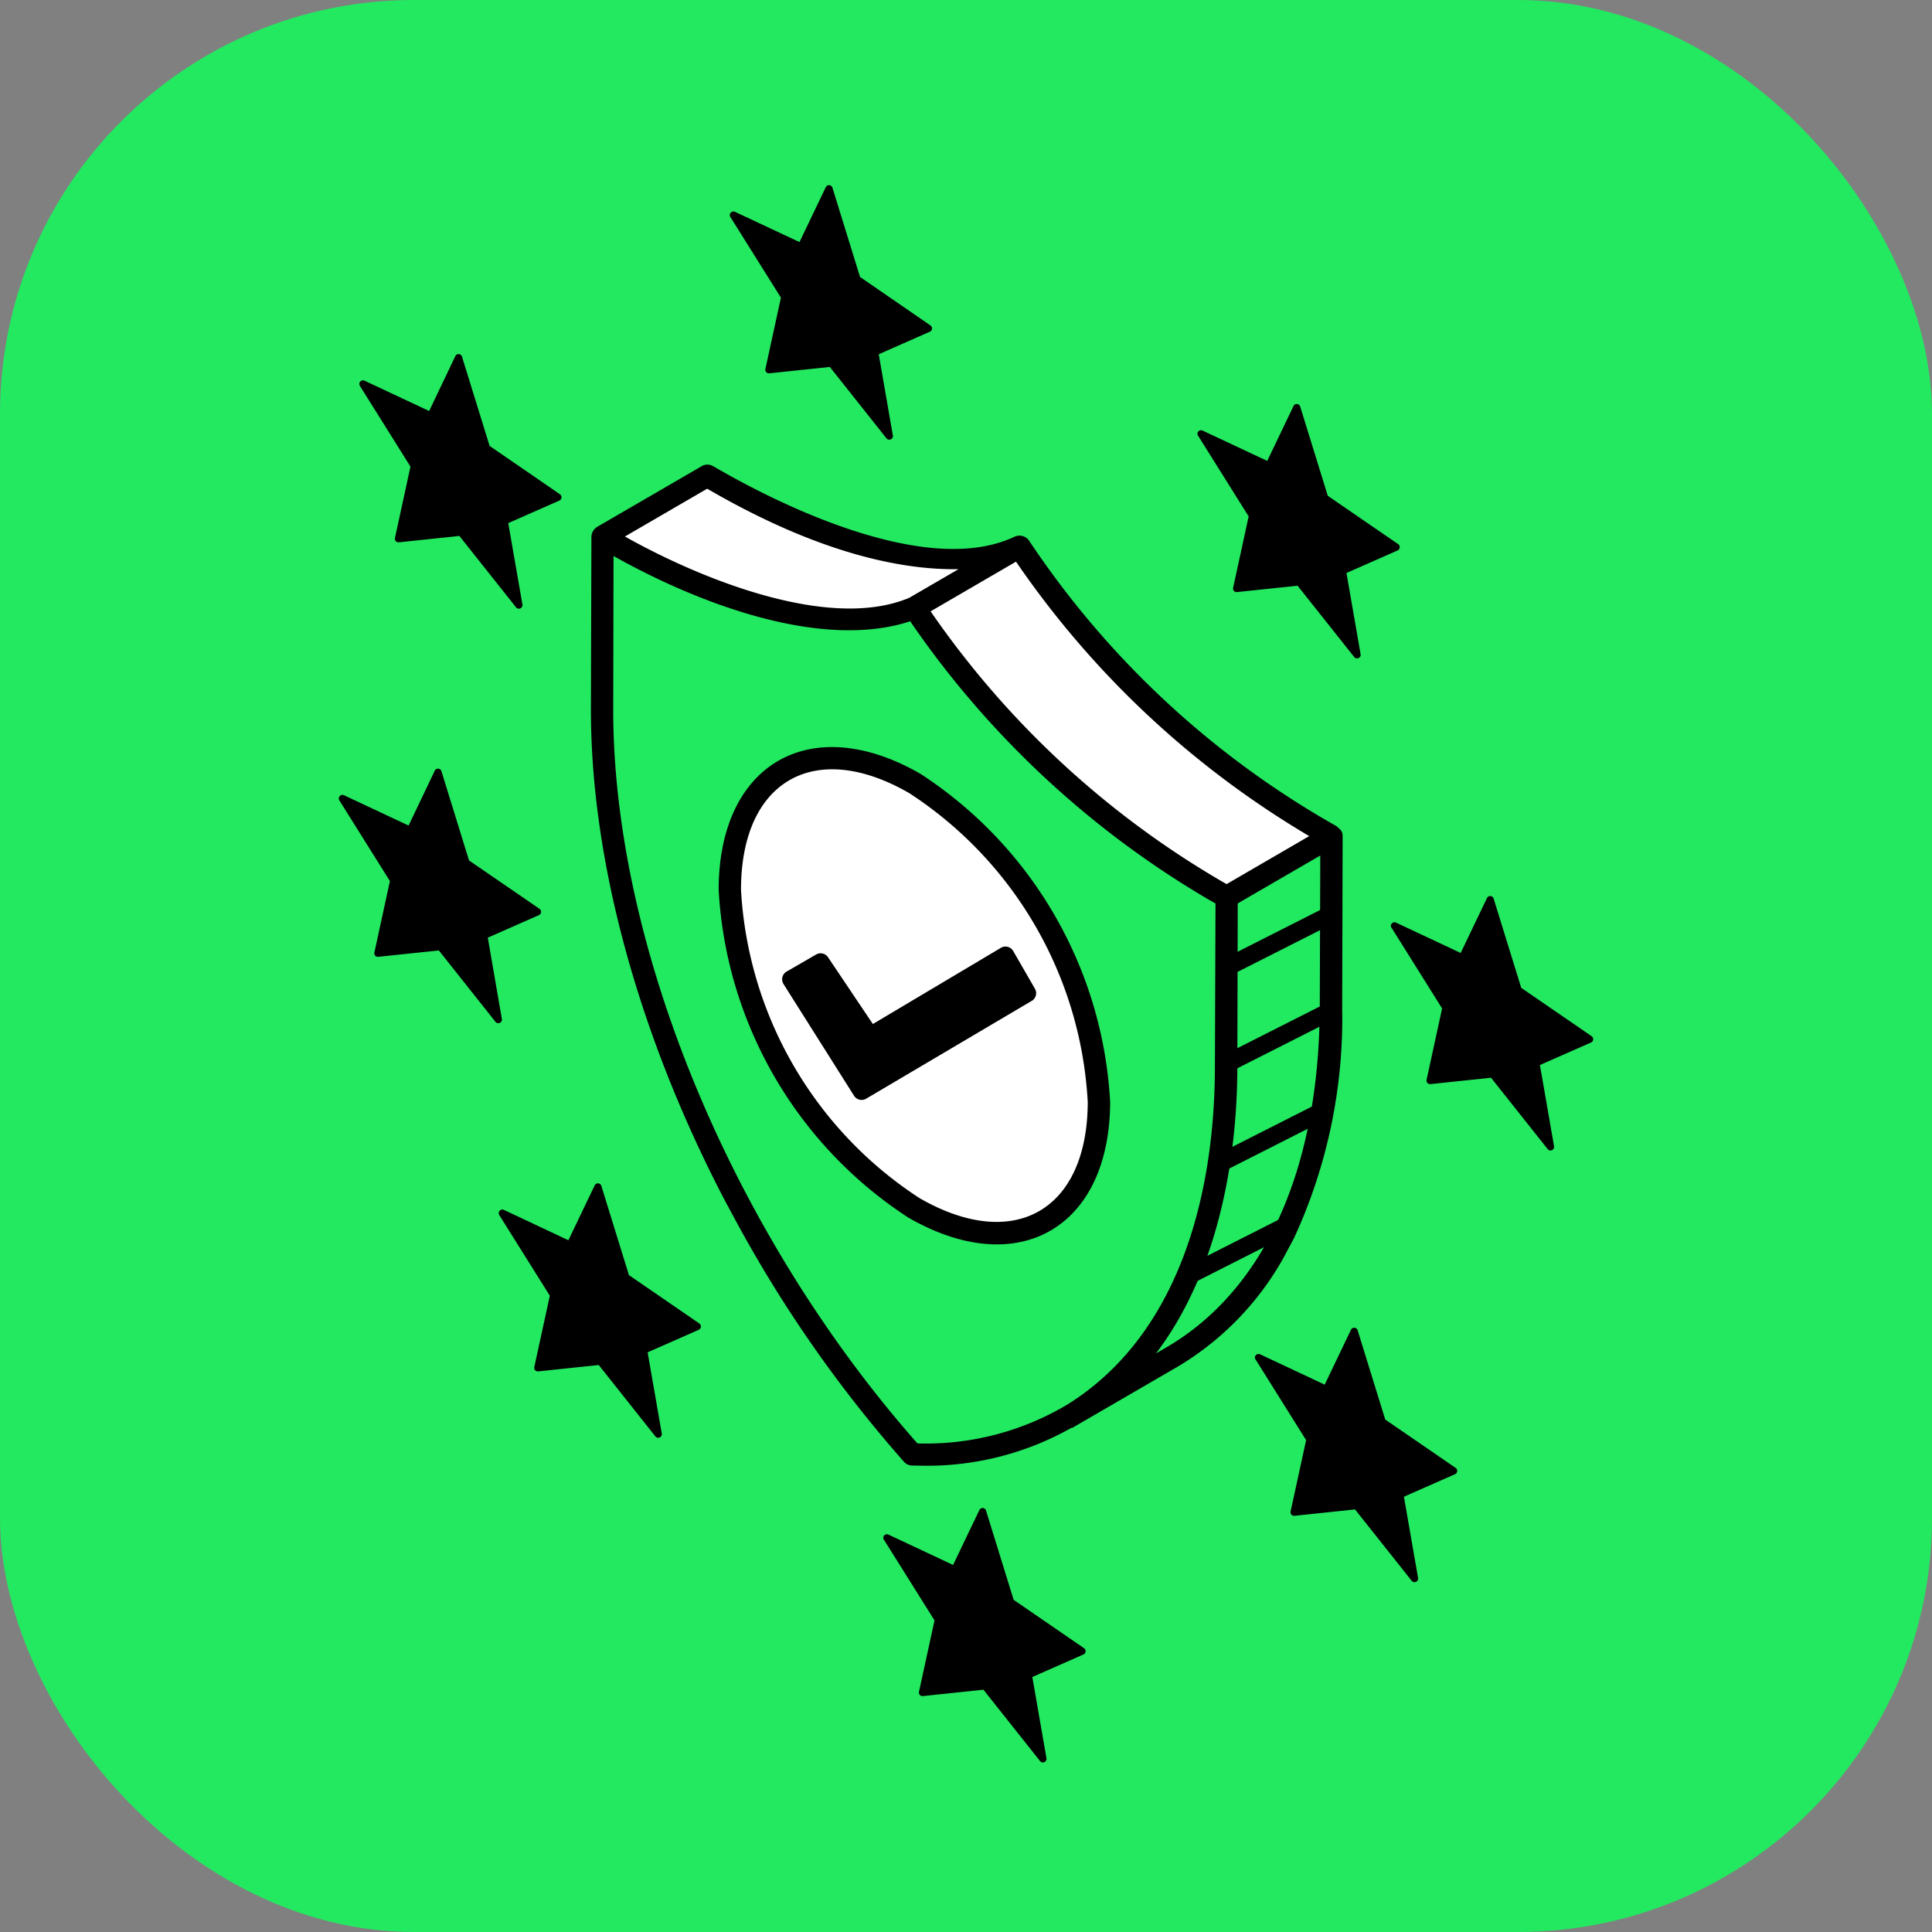 <svg xmlns="http://www.w3.org/2000/svg" xmlns:xlink="http://www.w3.org/1999/xlink" width="70" height="70" viewBox="0 0 70 70">
  <rect x="0" y="0" width="70" height="70" fill="#808080" stroke="none"/>
  <defs>
    <clipPath id="clip-path">
      <rect id="Rectangle_25554" data-name="Rectangle 25554" width="47.182" height="59.451" fill="none"/>
    </clipPath>
    <clipPath id="clip-path-2">
      <path id="Path_185701" data-name="Path 185701" d="M105.14,88.368l-.016,6.193c-.016,6.1-2.154,10.581-5.764,12.685l3.789-2.2c3.619-2.1,5.748-6.59,5.772-12.685l.016-6.193Z" transform="translate(-99.36 -86.166)" fill="none"/>
    </clipPath>
    <clipPath id="clip-Compliance_Icons_Datenschutz_1">
      <rect width="70" height="70"/>
    </clipPath>
  </defs>
  <g id="Compliance_Icons_Datenschutz_1" data-name="Compliance_Icons_Datenschutz – 1" clip-path="url(#clip-Compliance_Icons_Datenschutz_1)">
    <rect id="Rectangle_25602" data-name="Rectangle 25602" width="70" height="70" rx="15" fill="#23e960"/>
    <g id="Group_94734" data-name="Group 94734" transform="translate(13.409 12.274)">
      <g id="Group_94694" data-name="Group 94694" transform="translate(-2 -7)">
        <g id="Group_94693" data-name="Group 94693" transform="translate(0 0)" clip-path="url(#clip-path)">
          <path id="Path_185685" data-name="Path 185685" d="M143.553,95.467l1.832,2.924-.562,2.583a.13.13,0,0,0,.141.158l2.193-.231,2.054,2.588a.131.131,0,0,0,.231-.1l-.513-2.948,1.853-.817a.131.131,0,0,0,.021-.227l-2.551-1.752-1-3.234a.13.13,0,0,0-.242-.018l-.952,1.988-2.343-1.1a.131.131,0,0,0-.166.188" transform="translate(-104.544 -67.127)"/>
          <path id="Path_185686" data-name="Path 185686" d="M125,154.354l1.832,2.924-.562,2.583a.13.13,0,0,0,.141.158l2.193-.231,2.054,2.588a.131.131,0,0,0,.231-.1l-.513-2.948,1.853-.817a.131.131,0,0,0,.021-.227l-2.551-1.752-1-3.234a.13.13,0,0,0-.242-.018l-.952,1.987-2.343-1.1a.131.131,0,0,0-.166.188" transform="translate(-90.918 -110.373)"/>
          <path id="Path_185687" data-name="Path 185687" d="M74.312,178.949l1.832,2.924-.562,2.583a.13.13,0,0,0,.141.158l2.193-.231,2.054,2.588a.131.131,0,0,0,.231-.1l-.513-2.948,1.853-.817a.131.131,0,0,0,.021-.227l-2.551-1.752-1-3.234a.13.13,0,0,0-.242-.018l-.952,1.988-2.343-1.1a.131.131,0,0,0-.166.188" transform="translate(-53.694 -128.436)"/>
          <path id="Path_185688" data-name="Path 185688" d="M21.833,134.657l1.832,2.924-.562,2.583a.13.13,0,0,0,.141.158l2.193-.231,2.054,2.588a.131.131,0,0,0,.231-.1l-.513-2.948,1.853-.817a.131.131,0,0,0,.021-.227l-2.551-1.752-1-3.234a.13.13,0,0,0-.242-.018l-.952,1.988L22,134.47a.131.131,0,0,0-.166.188" transform="translate(-15.153 -95.908)"/>
          <path id="Path_185689" data-name="Path 185689" d="M.021,78.1l1.832,2.924L1.291,83.61a.13.13,0,0,0,.141.158l2.193-.231,2.054,2.588a.131.131,0,0,0,.231-.1L5.4,83.074l1.853-.817a.131.131,0,0,0,.021-.227L4.72,80.277l-1-3.234a.13.13,0,0,0-.242-.018L2.53,79.013l-2.343-1.1a.131.131,0,0,0-.166.188" transform="translate(0.865 -54.375)"/>
          <path id="Path_185690" data-name="Path 185690" d="M2.825,23.49l1.832,2.924L4.095,29a.13.13,0,0,0,.141.157l2.193-.231,2.054,2.588a.131.131,0,0,0,.231-.1L8.2,28.461l1.853-.817a.131.131,0,0,0,.021-.227L7.524,25.664l-1-3.234a.13.13,0,0,0-.242-.018L5.334,24.4,2.991,23.3a.131.131,0,0,0-.166.188" transform="translate(-1.194 -14.782)"/>
          <path id="Path_185691" data-name="Path 185691" d="M60.518,1.152,62.35,4.076l-.562,2.583a.13.13,0,0,0,.141.158l2.193-.231,2.054,2.588a.131.131,0,0,0,.231-.1l-.513-2.948,1.853-.817a.131.131,0,0,0,.021-.227L65.217,3.326l-1-3.234a.13.13,0,0,0-.242-.018l-.952,1.988L60.684.965a.131.131,0,0,0-.166.188" transform="translate(-45.465 1.435)"/>
          <path id="Path_185692" data-name="Path 185692" d="M118.793,29.979l1.832,2.924-.562,2.583a.13.13,0,0,0,.141.158l2.193-.231L124.451,38a.131.131,0,0,0,.231-.1l-.513-2.948,1.853-.817a.131.131,0,0,0,.021-.227l-2.551-1.752-1-3.234a.13.13,0,0,0-.242-.018l-.952,1.988-2.343-1.1a.131.131,0,0,0-.166.188" transform="translate(-86.793 -19.466)"/>
          <path id="Path_185693" data-name="Path 185693" d="M47.295,41.774l3.795-2.205c-.188.09-3.752,1.8-11.016-2.394l-.3-.174L35.98,39.206l.3.174c7.264,4.194,10.829,2.483,11.016,2.393" transform="translate(-25.558 -25.036)" fill="#fff"/>
          <path id="Path_185694" data-name="Path 185694" d="M89.879,59.362l3.795-2.205-.3-.17a32.586,32.586,0,0,1-11-10.318L78.58,48.874a32.59,32.59,0,0,0,11,10.318l.3.17" transform="translate(-56.843 -32.135)" fill="#fff"/>
          <path id="Path_185695" data-name="Path 185695" d="M47.246,47.872c-.188.09-3.752,1.8-11.016-2.393l-.3-.175-.018,6.2c-.025,8.778,4.353,19.314,11.245,27.052,6.921.229,11.344-5.218,11.369-14l.018-6.194-.3-.17a32.584,32.584,0,0,1-11-10.318" transform="translate(-25.509 -31.134)" fill="#21ea60"/>
          <path id="Path_185696" data-name="Path 185696" d="M60.048,76.448c-3.694-2.133-6.7-.421-6.709,3.823A14.689,14.689,0,0,0,60,91.817c3.694,2.133,6.7.421,6.709-3.823a14.69,14.69,0,0,0-6.666-11.546" transform="translate(-38.306 -53.331)" fill="#fff"/>
          <path id="Path_185697" data-name="Path 185697" d="M99.36,107.246l3.789-2.2c3.619-2.1,5.748-6.59,5.772-12.685l.016-6.193-3.8,2.2-.016,6.193c-.016,6.1-2.154,10.581-5.764,12.685" transform="translate(-72.104 -61.142)" fill="#21ea60"/>
          <path id="Path_185698" data-name="Path 185698" d="M51.814,79.15a15.16,15.16,0,0,0,6.869,11.9c3.983,2.3,7.3.372,7.317-4.173a15.16,15.16,0,0,0-6.868-11.9c-3.971-2.291-7.3-.386-7.317,4.173m.81,0c.011-3.938,2.682-5.45,6.1-3.474a14.266,14.266,0,0,1,6.463,11.194c-.011,3.938-2.682,5.449-6.1,3.474a14.263,14.263,0,0,1-6.464-11.194" transform="translate(-37.186 -52.211)"/>
          <path id="Path_185699" data-name="Path 185699" d="M61.612,55.133l.016-6.194c0-.235-.143-.27-.2-.352h0a32.644,32.644,0,0,1-11.156-10.35.423.423,0,0,0-.521-.154c-3.834,1.829-10.853-2.531-10.934-2.552a.4.4,0,0,0-.41,0L34.61,37.735a.441.441,0,0,0-.2.348h0l-.018,6.2c-.016,5.6,1.776,11.966,4.853,17.855l.391.725a46.88,46.88,0,0,0,6.1,8.742.4.4,0,0,0,.289.135c.142,0,.284.007.425.007a10.635,10.635,0,0,0,5.338-1.365.364.364,0,0,0,.061-.016l3.789-2.2a10.6,10.6,0,0,0,3.852-3.96l.38-.713a19.005,19.005,0,0,0,1.741-8.36m-26.4-16.348c2.93,1.649,7.318,3.364,10.559,2.425l.116-.036.074-.023a33.832,33.832,0,0,0,10.962,10.17l.1.054L57,57.334c-.014,4.711-1.345,9.68-5.313,12.176a9.988,9.988,0,0,1-5.465,1.429C39.5,63.322,35.176,52.881,35.2,44.289Zm12.5.478-1.772,1.03-.04.018-.063.027-.085.031c-2.891,1.072-7.427-.772-10.127-2.289l2.98-1.732.1.057c4.13,2.385,7.129,2.892,9.01,2.858m12.7,9.674-2.99,1.737-.094-.053A32.94,32.94,0,0,1,46.7,40.791l3.094-1.8a33.549,33.549,0,0,0,10.624,9.944m0,0h0m.4.706L60.8,55.13c-.024,5.88-2,10.261-5.571,12.337l-.364.211c2.161-2.842,2.938-6.787,2.948-10.344l.014-5.518v-.442l2.986-1.733" transform="translate(-24.391 -23.915)"/>
          <path id="Path_185700" data-name="Path 185700" d="M69.522,103.185l-6,3.545a.324.324,0,0,1-.438-.106l-2.556-4.048a.323.323,0,0,1,.112-.452l1.071-.619a.323.323,0,0,1,.43.1l1.624,2.419,4.64-2.761a.323.323,0,0,1,.445.116l.788,1.367a.323.323,0,0,1-.116.44" transform="translate(-43.549 -72.196)"/>
        </g>
      </g>
      <g id="Group_94696" data-name="Group 94696" transform="translate(25.256 18.024)">
        <g id="Group_94695" data-name="Group 94695" clip-path="url(#clip-path-2)">
          <rect id="Rectangle_25555" data-name="Rectangle 25555" width="17.328" height="0.65" transform="matrix(0.892, -0.452, 0.452, 0.892, -2.528, 19.057)"/>
          <rect id="Rectangle_25556" data-name="Rectangle 25556" width="17.328" height="0.65" transform="matrix(0.892, -0.452, 0.452, 0.892, -2.148, 15.376)"/>
          <rect id="Rectangle_25557" data-name="Rectangle 25557" width="17.328" height="0.65" transform="translate(-1.769 11.696) rotate(-26.844)"/>
          <rect id="Rectangle_25558" data-name="Rectangle 25558" width="17.328" height="0.65" transform="translate(-1.389 8.015) rotate(-26.844)"/>
          <rect id="Rectangle_25559" data-name="Rectangle 25559" width="17.328" height="0.65" transform="matrix(0.892, -0.452, 0.452, 0.892, -1.01, 4.334)"/>
          <rect id="Rectangle_25560" data-name="Rectangle 25560" width="17.328" height="0.65" transform="translate(-0.63 0.653) rotate(-26.844)"/>
          <rect id="Rectangle_25561" data-name="Rectangle 25561" width="17.328" height="0.65" transform="translate(-0.25 -3.028) rotate(-26.844)"/>
        </g>
      </g>
    </g>
  </g>
</svg>

